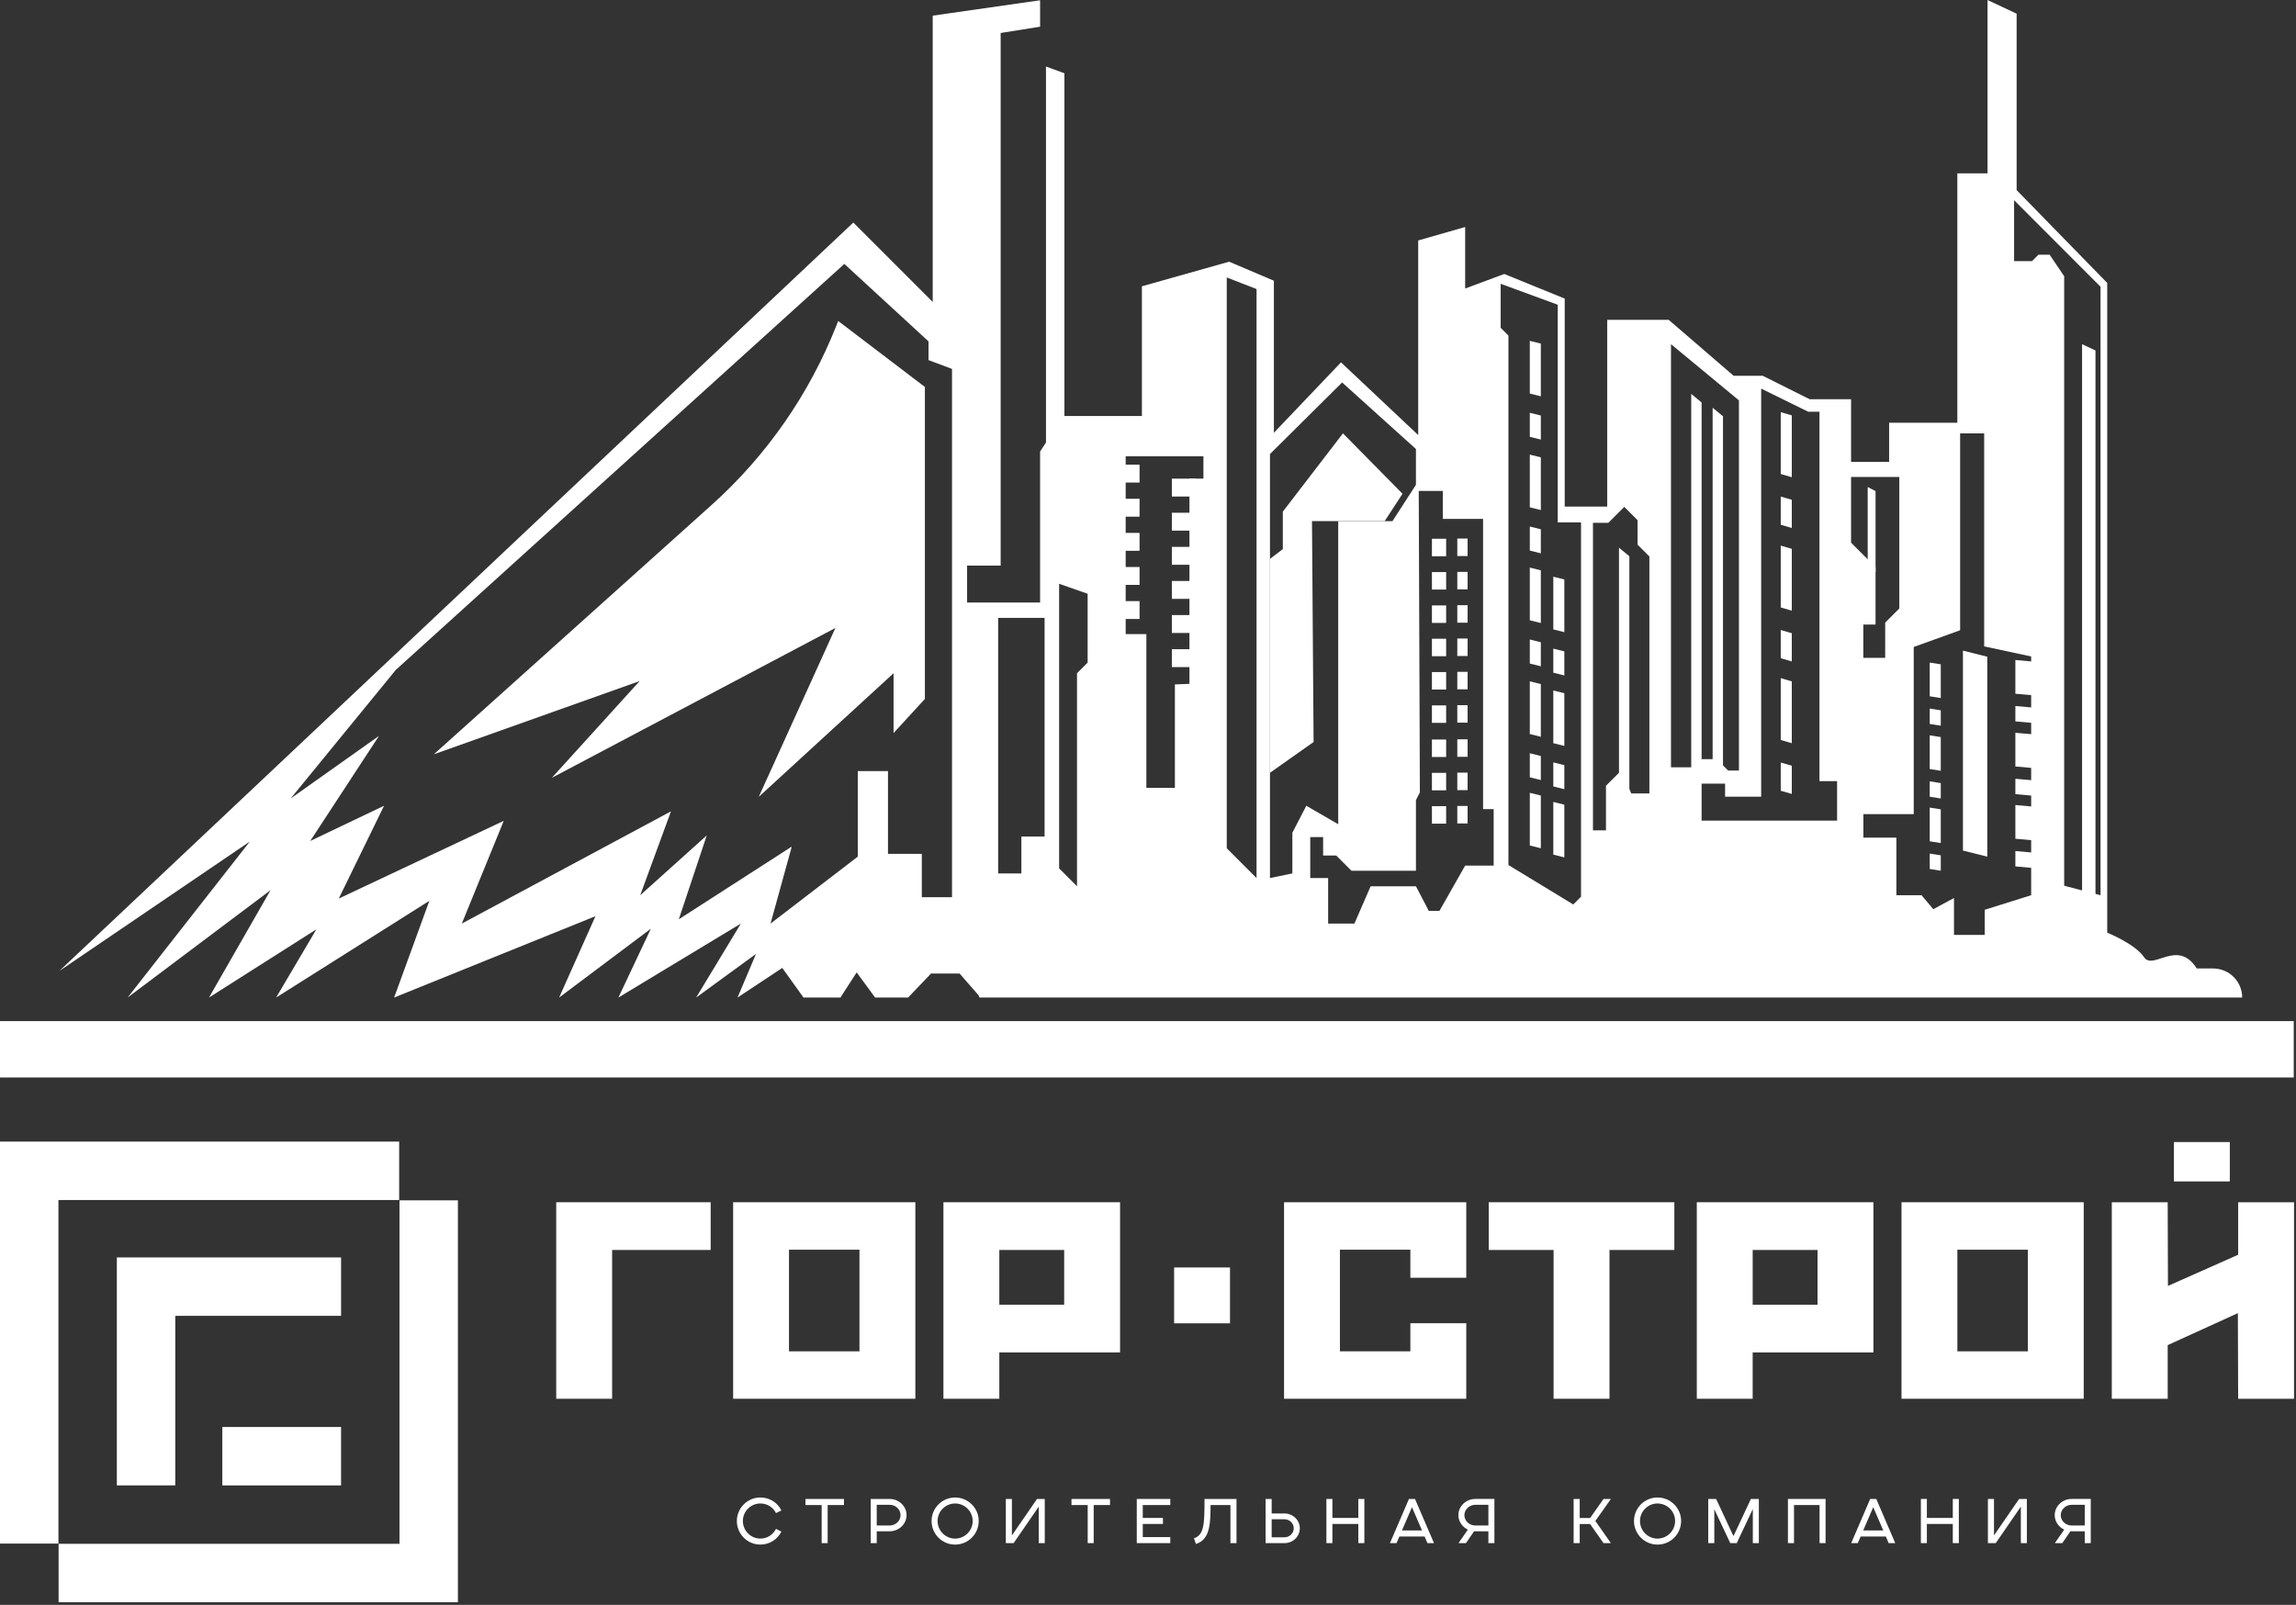 <svg width="708" height="495" viewBox="0 0 708 495" fill="none" xmlns="http://www.w3.org/2000/svg">
<rect x="0" y="0" width="708" height="495" fill="#333333" stroke="none"/>
<path fill-rule="evenodd" clip-rule="evenodd" d="M285.199 119.348V215.577L275.542 226.101V207.647L233.98 245.767L257.608 193.682L170.169 239.9L197.244 210.063L133.775 232.653L219.44 155.742C236.375 140.539 249.542 121.609 257.897 100.448L258.468 98.998L285.199 119.348Z" fill="white"/>
<path fill-rule="evenodd" clip-rule="evenodd" d="M405.061 228.863L404.569 160.719H426.989L432.483 152.289L414.117 133.66L395.575 157.805V169.359L391.611 172.381V238.349L405.061 228.863Z" fill="white"/>
<path fill-rule="evenodd" clip-rule="evenodd" d="M647.721 276.119L636.514 273.184V85.199L632.031 78.559H628.578L626.597 80.544H621.072V61.748L647.721 88.433V276.119ZM626.335 276.119L612.021 280.597V288.357H602.536V276.978L596.155 280.426L592.536 276.119H584.772V258.348H574.596V251.107H590.122V199.545L604.428 194.387V133.661H611.845V199.369L626.335 202.473V276.119ZM570.801 167.375V147.113H585.674V187.679L581.319 192.039V202.904H574.575V192.64H578.349V174.922L570.801 167.375ZM566.488 253.098H524.713V241.709H531.954V245.722H543.079V119.862L557.563 126.979H561.056V240.937H566.488V253.098ZM515.269 236.666V106.151L536.222 123.486V237.666H532.894L529.369 234.142H524.776L522.257 236.666H515.269ZM508.608 244.726H503.026L499.905 237.666L495.219 242.357V256.115H491.212V161.254H495.955L500.869 156.339L504.964 160.44V167.982L508.608 171.626V244.726ZM487.527 276.57L485.131 278.963L465.143 266.803V103.503L462.752 101.108V87.527L480.347 93.99V161.124H487.527V276.57ZM460.591 266.975H451.8L443.87 280.95H440.593L436.623 273.355H422.654L417.65 284.863H409.548V270.816H404.028V258.178H407.999V263.875H412.047L416.744 268.571H436.623V246.8L437.835 244.384L437.488 151.419H444.901V160.047H457.326V249.557H460.591V266.975ZM398.513 256.845V269.391L391.613 270.816V140.042L413.861 117.965L436.623 138.488V149.529L429.382 160.736H412.654V254.212L402.82 248.521L398.513 256.845ZM387.472 270.816L378.286 261.629V85.582L387.472 89.144V270.816ZM371.091 147.631H366.779V210.924L362.294 211.094V243H353.498V195.574H347.117V140.732H371.091V147.631ZM335.386 204.372L332.11 207.647V273.355L326.594 267.835V180.055L335.386 183.139V204.372ZM322.111 258.007H314.952V269.391H307.794V190.573H322.111V258.007ZM293.564 276.719H284.254V263.356H273.82V237.827H264.505V264.216L237.601 284.863L244.154 261.112L209.32 283.536L217.941 257.659L197.418 276.119L206.904 250.246L142.404 284.863L155.338 253.176L104.459 277.15L118.43 248.521L95.663 259.385L116.875 226.967L89.63 246.282L122.053 206.616L260.363 81.405L286.323 105.291V111.066L293.564 113.788V276.719ZM677.388 298.709C671.519 289.399 663.932 299.398 661.174 295.256C658.416 291.125 649.79 287.672 649.79 287.672V87.268L621.856 58.638V4.226L612.882 0V53.465H603.568V130.385H582.532V142.458H570.801V123.139H558.039L543.551 115.897H534.583L514.575 98.656H495.608V156.257H482.498V92.094L463.872 84.504L451.8 88.989V70.016L437.318 74.163V134.18L413.514 111.76L392.816 133.485V86.577L379.022 80.716L352.119 88.304V128.312H328.228V22.596L322.541 20.523V136.501L320.727 139.265V185.83H298.219V174.451H308.566V10.171L320.727 8.237V0.084L287.613 4.827V93.131L263.132 68.642L18.291 299.487L77.033 259.562L39.354 307.676L83.419 274.563L64.448 307.676L97.56 286.635L85.145 307.676L132.399 277.844L121.535 307.676L183.619 282.582L172.412 307.676L200.695 286.46L190.69 307.676L228.457 284.863L214.664 307.676L233.118 294.224L227.426 307.676L241.225 298.537L247.776 307.676H259.16L264.163 299.917L269.854 307.676H280.025L287.1 300.263H295.897L301.76 306.988L302.039 307.676H691.409C691.409 302.727 687.392 298.709 682.437 298.709H677.388Z" fill="white"/>
<path fill-rule="evenodd" clip-rule="evenodd" d="M361.358 153.147H368.656V147.631H361.358V153.147Z" fill="white"/>
<path fill-rule="evenodd" clip-rule="evenodd" d="M361.358 205.752H368.656V200.236H361.358V205.752Z" fill="white"/>
<path fill-rule="evenodd" clip-rule="evenodd" d="M361.358 195.228H368.656V189.707H361.358V195.228Z" fill="white"/>
<path fill-rule="evenodd" clip-rule="evenodd" d="M361.358 184.71H368.656V179.196H361.358V184.71Z" fill="white"/>
<path fill-rule="evenodd" clip-rule="evenodd" d="M361.358 174.193H368.656V168.673H361.358V174.193Z" fill="white"/>
<path fill-rule="evenodd" clip-rule="evenodd" d="M361.358 163.665H368.656V158.149H361.358V163.665Z" fill="white"/>
<path fill-rule="evenodd" clip-rule="evenodd" d="M344.105 148.835H351.399V143.319H344.105V148.835Z" fill="white"/>
<path fill-rule="evenodd" clip-rule="evenodd" d="M344.105 201.443H351.399V195.923H344.105V201.443Z" fill="white"/>
<path fill-rule="evenodd" clip-rule="evenodd" d="M344.105 190.915H351.399V185.401H344.105V190.915Z" fill="white"/>
<path fill-rule="evenodd" clip-rule="evenodd" d="M344.105 180.398H351.399V174.883H344.105V180.398Z" fill="white"/>
<path fill-rule="evenodd" clip-rule="evenodd" d="M344.105 169.881H351.399V164.365H344.105V169.881Z" fill="white"/>
<path fill-rule="evenodd" clip-rule="evenodd" d="M344.105 159.357H351.399V153.837H344.105V159.357Z" fill="white"/>
<path fill-rule="evenodd" clip-rule="evenodd" d="M441.553 171.565H445.938V166.17H441.553V171.565Z" fill="white"/>
<path fill-rule="evenodd" clip-rule="evenodd" d="M441.553 222.95H445.938V217.565H441.553V222.95Z" fill="white"/>
<path fill-rule="evenodd" clip-rule="evenodd" d="M441.553 212.677H445.938V207.286H441.553V212.677Z" fill="white"/>
<path fill-rule="evenodd" clip-rule="evenodd" d="M441.553 202.397H445.938V197.006H441.553V202.397Z" fill="white"/>
<path fill-rule="evenodd" clip-rule="evenodd" d="M441.553 254.042H445.938V248.646H441.553V254.042Z" fill="white"/>
<path fill-rule="evenodd" clip-rule="evenodd" d="M441.553 243.763H445.938V238.372H441.553V243.763Z" fill="white"/>
<path fill-rule="evenodd" clip-rule="evenodd" d="M441.553 233.483H445.938V228.092H441.553V233.483Z" fill="white"/>
<path fill-rule="evenodd" clip-rule="evenodd" d="M441.553 192.124H445.938V186.732H441.553V192.124Z" fill="white"/>
<path fill-rule="evenodd" clip-rule="evenodd" d="M441.553 181.839H445.938V176.448H441.553V181.839Z" fill="white"/>
<path fill-rule="evenodd" clip-rule="evenodd" d="M471.734 105.128V121.384L475.136 122.229V105.973L471.734 105.128Z" fill="white"/>
<path fill-rule="evenodd" clip-rule="evenodd" d="M471.734 127.312V134.729L475.136 135.58V128.161L471.734 127.312Z" fill="white"/>
<path fill-rule="evenodd" clip-rule="evenodd" d="M471.734 140.214V156.472L475.136 157.316V141.059L471.734 140.214Z" fill="white"/>
<path fill-rule="evenodd" clip-rule="evenodd" d="M471.734 162.397V169.815L475.136 170.666V163.242L471.734 162.397Z" fill="white"/>
<path fill-rule="evenodd" clip-rule="evenodd" d="M471.734 175.058V191.314L475.136 192.163V175.908L471.734 175.058Z" fill="white"/>
<path fill-rule="evenodd" clip-rule="evenodd" d="M471.734 197.239V204.657L475.136 205.507V198.09L471.734 197.239Z" fill="white"/>
<path fill-rule="evenodd" clip-rule="evenodd" d="M471.734 210.143V226.399L475.136 227.25V210.993L471.734 210.143Z" fill="white"/>
<path fill-rule="evenodd" clip-rule="evenodd" d="M471.734 244.526V260.782L475.136 261.627V245.371L471.734 244.526Z" fill="white"/>
<path fill-rule="evenodd" clip-rule="evenodd" d="M471.734 232.325V239.744L475.136 240.593V233.175L471.734 232.325Z" fill="white"/>
<path fill-rule="evenodd" clip-rule="evenodd" d="M478.98 177.878V194.133L482.38 194.979V178.723L478.98 177.878Z" fill="white"/>
<path fill-rule="evenodd" clip-rule="evenodd" d="M478.98 200.06V207.477L482.38 208.327V200.904L478.98 200.06Z" fill="white"/>
<path fill-rule="evenodd" clip-rule="evenodd" d="M478.98 212.964V229.219L482.38 230.068V213.808L478.98 212.964Z" fill="white"/>
<path fill-rule="evenodd" clip-rule="evenodd" d="M478.98 247.339V263.596L482.38 264.445V248.19L478.98 247.339Z" fill="white"/>
<path fill-rule="evenodd" clip-rule="evenodd" d="M478.98 235.145V242.562L482.38 243.413V235.996L478.98 235.145Z" fill="white"/>
<path fill-rule="evenodd" clip-rule="evenodd" d="M549.115 127.129V146.199L552.521 147.189V128.118L549.115 127.129Z" fill="white"/>
<path fill-rule="evenodd" clip-rule="evenodd" d="M549.115 153.154V161.852L552.521 162.848V154.145L549.115 153.154Z" fill="white"/>
<path fill-rule="evenodd" clip-rule="evenodd" d="M549.115 168.285V187.356L552.521 188.35V169.281L549.115 168.285Z" fill="white"/>
<path fill-rule="evenodd" clip-rule="evenodd" d="M549.115 194.31V203.013L552.521 204.002V195.305L549.115 194.31Z" fill="white"/>
<path fill-rule="evenodd" clip-rule="evenodd" d="M549.115 209.16V228.232L552.521 229.226V210.157L549.115 209.16Z" fill="white"/>
<path fill-rule="evenodd" clip-rule="evenodd" d="M549.115 235.187V243.89L552.521 244.879V236.176L549.115 235.187Z" fill="white"/>
<path fill-rule="evenodd" clip-rule="evenodd" d="M595.056 204.357V214.756L598.46 215.296V204.896L595.056 204.357Z" fill="white"/>
<path fill-rule="evenodd" clip-rule="evenodd" d="M595.056 218.546V223.29L598.46 223.833V219.086L595.056 218.546Z" fill="white"/>
<path fill-rule="evenodd" clip-rule="evenodd" d="M595.056 226.798V237.197L598.46 237.736V227.337L595.056 226.798Z" fill="white"/>
<path fill-rule="evenodd" clip-rule="evenodd" d="M595.056 240.987V245.73L598.46 246.275V241.527L595.056 240.987Z" fill="white"/>
<path fill-rule="evenodd" clip-rule="evenodd" d="M595.056 249.087V259.486L598.46 260.025V249.626L595.056 249.087Z" fill="white"/>
<path fill-rule="evenodd" clip-rule="evenodd" d="M595.056 263.276V268.018L598.46 268.563V263.814L595.056 263.276Z" fill="white"/>
<path fill-rule="evenodd" clip-rule="evenodd" d="M621.464 203.566V213.965L627.803 214.53V204.138L621.464 203.566Z" fill="white"/>
<path fill-rule="evenodd" clip-rule="evenodd" d="M621.464 217.757V222.5L627.803 223.071V218.327L621.464 217.757Z" fill="white"/>
<path fill-rule="evenodd" clip-rule="evenodd" d="M621.464 226.008V236.406L627.803 236.971V226.578L621.464 226.008Z" fill="white"/>
<path fill-rule="evenodd" clip-rule="evenodd" d="M621.464 240.197V244.94L627.803 245.51V240.767L621.464 240.197Z" fill="white"/>
<path fill-rule="evenodd" clip-rule="evenodd" d="M621.464 248.296V258.695L627.803 259.265V248.866L621.464 248.296Z" fill="white"/>
<path fill-rule="evenodd" clip-rule="evenodd" d="M621.464 262.486V267.229L627.803 267.799V263.056L621.464 262.486Z" fill="white"/>
<path fill-rule="evenodd" clip-rule="evenodd" d="M449.375 171.498H452.553V166.107H449.375V171.498Z" fill="white"/>
<path fill-rule="evenodd" clip-rule="evenodd" d="M449.375 222.889H452.553V217.498H449.375V222.889Z" fill="white"/>
<path fill-rule="evenodd" clip-rule="evenodd" d="M449.375 212.609H452.553V207.218H449.375V212.609Z" fill="white"/>
<path fill-rule="evenodd" clip-rule="evenodd" d="M449.375 202.33H452.553V196.94H449.375V202.33Z" fill="white"/>
<path fill-rule="evenodd" clip-rule="evenodd" d="M449.375 253.975H452.553V248.584H449.375V253.975Z" fill="white"/>
<path fill-rule="evenodd" clip-rule="evenodd" d="M449.375 243.701H452.553V238.31H449.375V243.701Z" fill="white"/>
<path fill-rule="evenodd" clip-rule="evenodd" d="M449.375 233.427H452.553V228.03H449.375V233.427Z" fill="white"/>
<path fill-rule="evenodd" clip-rule="evenodd" d="M449.375 192.056H452.553V186.665H449.375V192.056Z" fill="white"/>
<path fill-rule="evenodd" clip-rule="evenodd" d="M449.375 181.778H452.553V176.391H449.375V181.778Z" fill="white"/>
<path fill-rule="evenodd" clip-rule="evenodd" d="M612.797 264.213L605.297 262.342V200.676L612.797 202.548V264.213Z" fill="white"/>
<path fill-rule="evenodd" clip-rule="evenodd" d="M646.167 282.152H642.03V106.153L646.167 108.097V282.152Z" fill="white"/>
<path fill-rule="evenodd" clip-rule="evenodd" d="M502.437 254.559H499.234V168.93L502.437 171.564V254.559Z" fill="white"/>
<path fill-rule="evenodd" clip-rule="evenodd" d="M524.711 237.206H521.513V121.502L524.711 124.135V237.206Z" fill="white"/>
<path fill-rule="evenodd" clip-rule="evenodd" d="M531.306 240.593H528.108V125.759L531.306 128.388V240.593Z" fill="white"/>
<path fill-rule="evenodd" clip-rule="evenodd" d="M578.35 176.434H575.928V150.216L578.35 151.47V176.434Z" fill="white"/>
<path fill-rule="evenodd" clip-rule="evenodd" d="M707.303 332.332H0.004V314.944H707.303V332.332Z" fill="white"/>
<path fill-rule="evenodd" clip-rule="evenodd" d="M240.952 472.388C239.765 474.778 237.338 476.399 234.467 476.399C230.475 476.399 227.22 473.151 227.22 469.117C227.22 465.141 230.475 461.87 234.467 461.87C237.338 461.87 239.805 463.492 240.952 465.867L239.287 466.685C238.427 464.928 236.613 463.72 234.467 463.72C231.506 463.72 229.076 466.152 229.076 469.117C229.076 472.118 231.506 474.549 234.467 474.549C236.613 474.549 238.39 473.325 239.287 471.543L240.952 472.388Z" fill="white"/>
<path fill-rule="evenodd" clip-rule="evenodd" d="M253.37 475.946V464.201H248.372V462.329H260.248V464.201H255.22V475.946H253.37Z" fill="white"/>
<path fill-rule="evenodd" clip-rule="evenodd" d="M274.332 470.511C276.165 470.511 277.695 469.1 277.695 467.318C277.695 465.56 276.165 464.129 274.332 464.129H270.35V470.511H274.332ZM268.5 462.325H274.332C277.203 462.325 279.551 464.57 279.551 467.318C279.551 470.053 277.203 472.293 274.332 472.293H270.35V475.947H268.5V462.325Z" fill="white"/>
<path fill-rule="evenodd" clip-rule="evenodd" d="M299.94 469.119C299.94 466.155 297.51 463.723 294.508 463.723C291.549 463.723 289.117 466.155 289.117 469.119C289.117 472.12 291.549 474.552 294.508 474.552C297.51 474.552 299.94 472.12 299.94 469.119ZM287.261 469.119C287.261 465.137 290.511 461.873 294.508 461.873C298.541 461.873 301.796 465.137 301.796 469.119C301.796 473.152 298.541 476.402 294.508 476.402C290.511 476.402 287.261 473.152 287.261 469.119Z" fill="white"/>
<path fill-rule="evenodd" clip-rule="evenodd" d="M310.156 462.325H312.033V473.573L319.777 462.325H322.167V475.943H320.311V464.699L312.566 475.943H310.156V462.325Z" fill="white"/>
<path fill-rule="evenodd" clip-rule="evenodd" d="M335.407 475.946V464.201H330.409V462.329H342.285V464.201H337.257V475.946H335.407Z" fill="white"/>
<path fill-rule="evenodd" clip-rule="evenodd" d="M350.537 462.325H360.878V464.201H352.388V468.181H358.608V470.033H352.388V474.091H360.878V475.943H350.537V462.325Z" fill="white"/>
<path fill-rule="evenodd" clip-rule="evenodd" d="M381.29 462.325V475.943H379.42V464.201H373.297C373.274 467.129 373.219 469.52 372.778 471.411C372.187 473.956 371 475.486 368.783 476.212L368.17 474.454C369.704 473.936 370.524 472.904 370.965 470.993C371.421 468.923 371.421 466.129 371.421 462.325H381.29Z" fill="white"/>
<path fill-rule="evenodd" clip-rule="evenodd" d="M396.096 474.145C397.663 474.145 398.947 472.884 398.947 471.391C398.947 469.863 397.663 468.582 396.096 468.582H392.136V474.145H396.096ZM390.26 462.326H392.136V466.804H396.096C398.678 466.804 400.819 468.853 400.819 471.356C400.819 473.916 398.678 475.948 396.096 475.948H390.26V462.326Z" fill="white"/>
<path fill-rule="evenodd" clip-rule="evenodd" d="M409.011 462.325H410.861V468.181H418.855V462.325H420.715V475.943H418.855V470.033H410.861V475.943H409.011V462.325Z" fill="white"/>
<path fill-rule="evenodd" clip-rule="evenodd" d="M438.497 472.044L435.403 464.869L432.308 472.044H438.497ZM434.463 462.33H436.335L442.192 475.947H440.16L439.301 473.915H431.514L430.639 475.947H428.611L434.463 462.33Z" fill="white"/>
<path fill-rule="evenodd" clip-rule="evenodd" d="M458.964 470.511V464.129H454.93C453.095 464.129 451.582 465.561 451.562 467.318C451.562 469.1 453.095 470.511 454.93 470.511H458.964ZM460.82 475.947H458.964V472.293H454.853C454.775 472.293 454.646 472.293 454.568 472.271L452.044 475.945H449.747L452.634 471.794C450.934 470.97 449.712 469.29 449.712 467.316C449.712 464.568 452.064 462.323 454.93 462.323H460.82V475.947Z" fill="white"/>
<path fill-rule="evenodd" clip-rule="evenodd" d="M485.246 462.325H487.123V468.204H490.33L494.462 462.325H496.743L491.943 469.114L496.743 475.943H494.462L490.32 470.053H487.123V475.943H485.246V462.325Z" fill="white"/>
<path fill-rule="evenodd" clip-rule="evenodd" d="M516.54 469.119C516.54 466.155 514.11 463.723 511.108 463.723C508.142 463.723 505.712 466.155 505.712 469.119C505.712 472.12 508.142 474.552 511.108 474.552C514.11 474.552 516.54 472.12 516.54 469.119ZM503.861 469.119C503.861 465.137 507.111 461.873 511.108 461.873C515.141 461.873 518.391 465.137 518.391 469.119C518.391 473.152 515.141 476.402 511.108 476.402C507.111 476.402 503.861 473.152 503.861 469.119Z" fill="white"/>
<path fill-rule="evenodd" clip-rule="evenodd" d="M526.755 462.325H529.187L534.537 473.786L539.912 462.325H542.363V475.943H540.503V465.425L535.552 475.943H533.547L528.627 465.503V475.943H526.755V462.325Z" fill="white"/>
<path fill-rule="evenodd" clip-rule="evenodd" d="M551.333 462.325H562.939V475.943H561.089V464.201H553.205V475.943H551.333V462.325Z" fill="white"/>
<path fill-rule="evenodd" clip-rule="evenodd" d="M580.728 472.044L577.634 464.869L574.539 472.044H580.728ZM576.695 462.33H578.572L584.424 475.947H582.392L581.532 473.915H573.746L572.87 475.947H570.842L576.695 462.33Z" fill="white"/>
<path fill-rule="evenodd" clip-rule="evenodd" d="M592.326 462.325H594.176V468.181H602.169V462.325H604.03V475.943H602.169V470.033H594.176V475.943H592.326V462.325Z" fill="white"/>
<path fill-rule="evenodd" clip-rule="evenodd" d="M612.999 462.325H614.871V473.573L622.62 462.325H625.01V475.943H623.153V464.699L615.41 475.943H612.999V462.325Z" fill="white"/>
<path fill-rule="evenodd" clip-rule="evenodd" d="M642.856 470.511V464.129H638.823C636.983 464.129 635.474 465.561 635.453 467.318C635.453 469.1 636.983 470.511 638.823 470.511H642.856ZM644.712 475.947H642.856V472.293H638.741C638.667 472.293 638.533 472.293 638.455 472.271L635.935 475.945H633.639L636.522 471.794C634.826 470.97 633.598 469.29 633.598 467.316C633.598 464.568 635.952 462.323 638.823 462.323H644.712V475.947Z" fill="white"/>
<path fill-rule="evenodd" clip-rule="evenodd" d="M219.144 385.531H188.752V431.423H171.516V370.81H219.144V385.531Z" fill="white"/>
<path fill-rule="evenodd" clip-rule="evenodd" d="M243.294 416.793H265.024V385.448H243.294V416.793ZM226.069 370.809H282.259V431.416H226.069V370.809Z" fill="white"/>
<path fill-rule="evenodd" clip-rule="evenodd" d="M328.151 385.53H308.152V402.414H328.151V385.53ZM308.152 417.135V431.422H290.921V370.809H345.386V417.135H308.152Z" fill="white"/>
<path fill-rule="evenodd" clip-rule="evenodd" d="M413.18 416.79H434.905V408.128H452.141V431.419H395.951V370.817H452.141V394.101H434.905V385.445H413.18V416.79Z" fill="white"/>
<path fill-rule="evenodd" clip-rule="evenodd" d="M459.071 370.812H516.303V385.534H496.305V431.418H479.069V385.534H459.071V370.812Z" fill="white"/>
<path fill-rule="evenodd" clip-rule="evenodd" d="M560.461 385.53H540.462V402.414H560.461V385.53ZM540.457 417.135V431.422H523.231V370.809H577.691V417.135H540.457Z" fill="white"/>
<path fill-rule="evenodd" clip-rule="evenodd" d="M603.579 416.793H625.308V385.448H603.579V416.793ZM586.353 370.809H642.544V431.416H586.353V370.809Z" fill="white"/>
<path fill-rule="evenodd" clip-rule="evenodd" d="M690.076 405.011L668.435 414.881V431.422H651.199V370.814H668.435L668.517 396.618L690.164 387.003V370.814H707.396V431.422H690.164L690.076 405.011Z" fill="white"/>
<path fill-rule="evenodd" clip-rule="evenodd" d="M379.282 408.157H362.051V390.927H379.282V408.157Z" fill="white"/>
<path fill-rule="evenodd" clip-rule="evenodd" d="M687.589 364.392H670.359V352.246H687.589V364.392Z" fill="white"/>
<path fill-rule="evenodd" clip-rule="evenodd" d="M68.554 458.149H105.171V440.13H68.554V458.149Z" fill="white"/>
<path fill-rule="evenodd" clip-rule="evenodd" d="M36.03 387.825V458.145H54.044L54.048 405.839H105.175V387.825H36.03Z" fill="white"/>
<path fill-rule="evenodd" clip-rule="evenodd" d="M18.019 476.088V370.125H123.087V352.106H0V476.088H18.019Z" fill="white"/>
<path fill-rule="evenodd" clip-rule="evenodd" d="M123.186 370.224V476.162H18.066V494.175H141.199V370.224H123.186Z" fill="white"/>
</svg>
